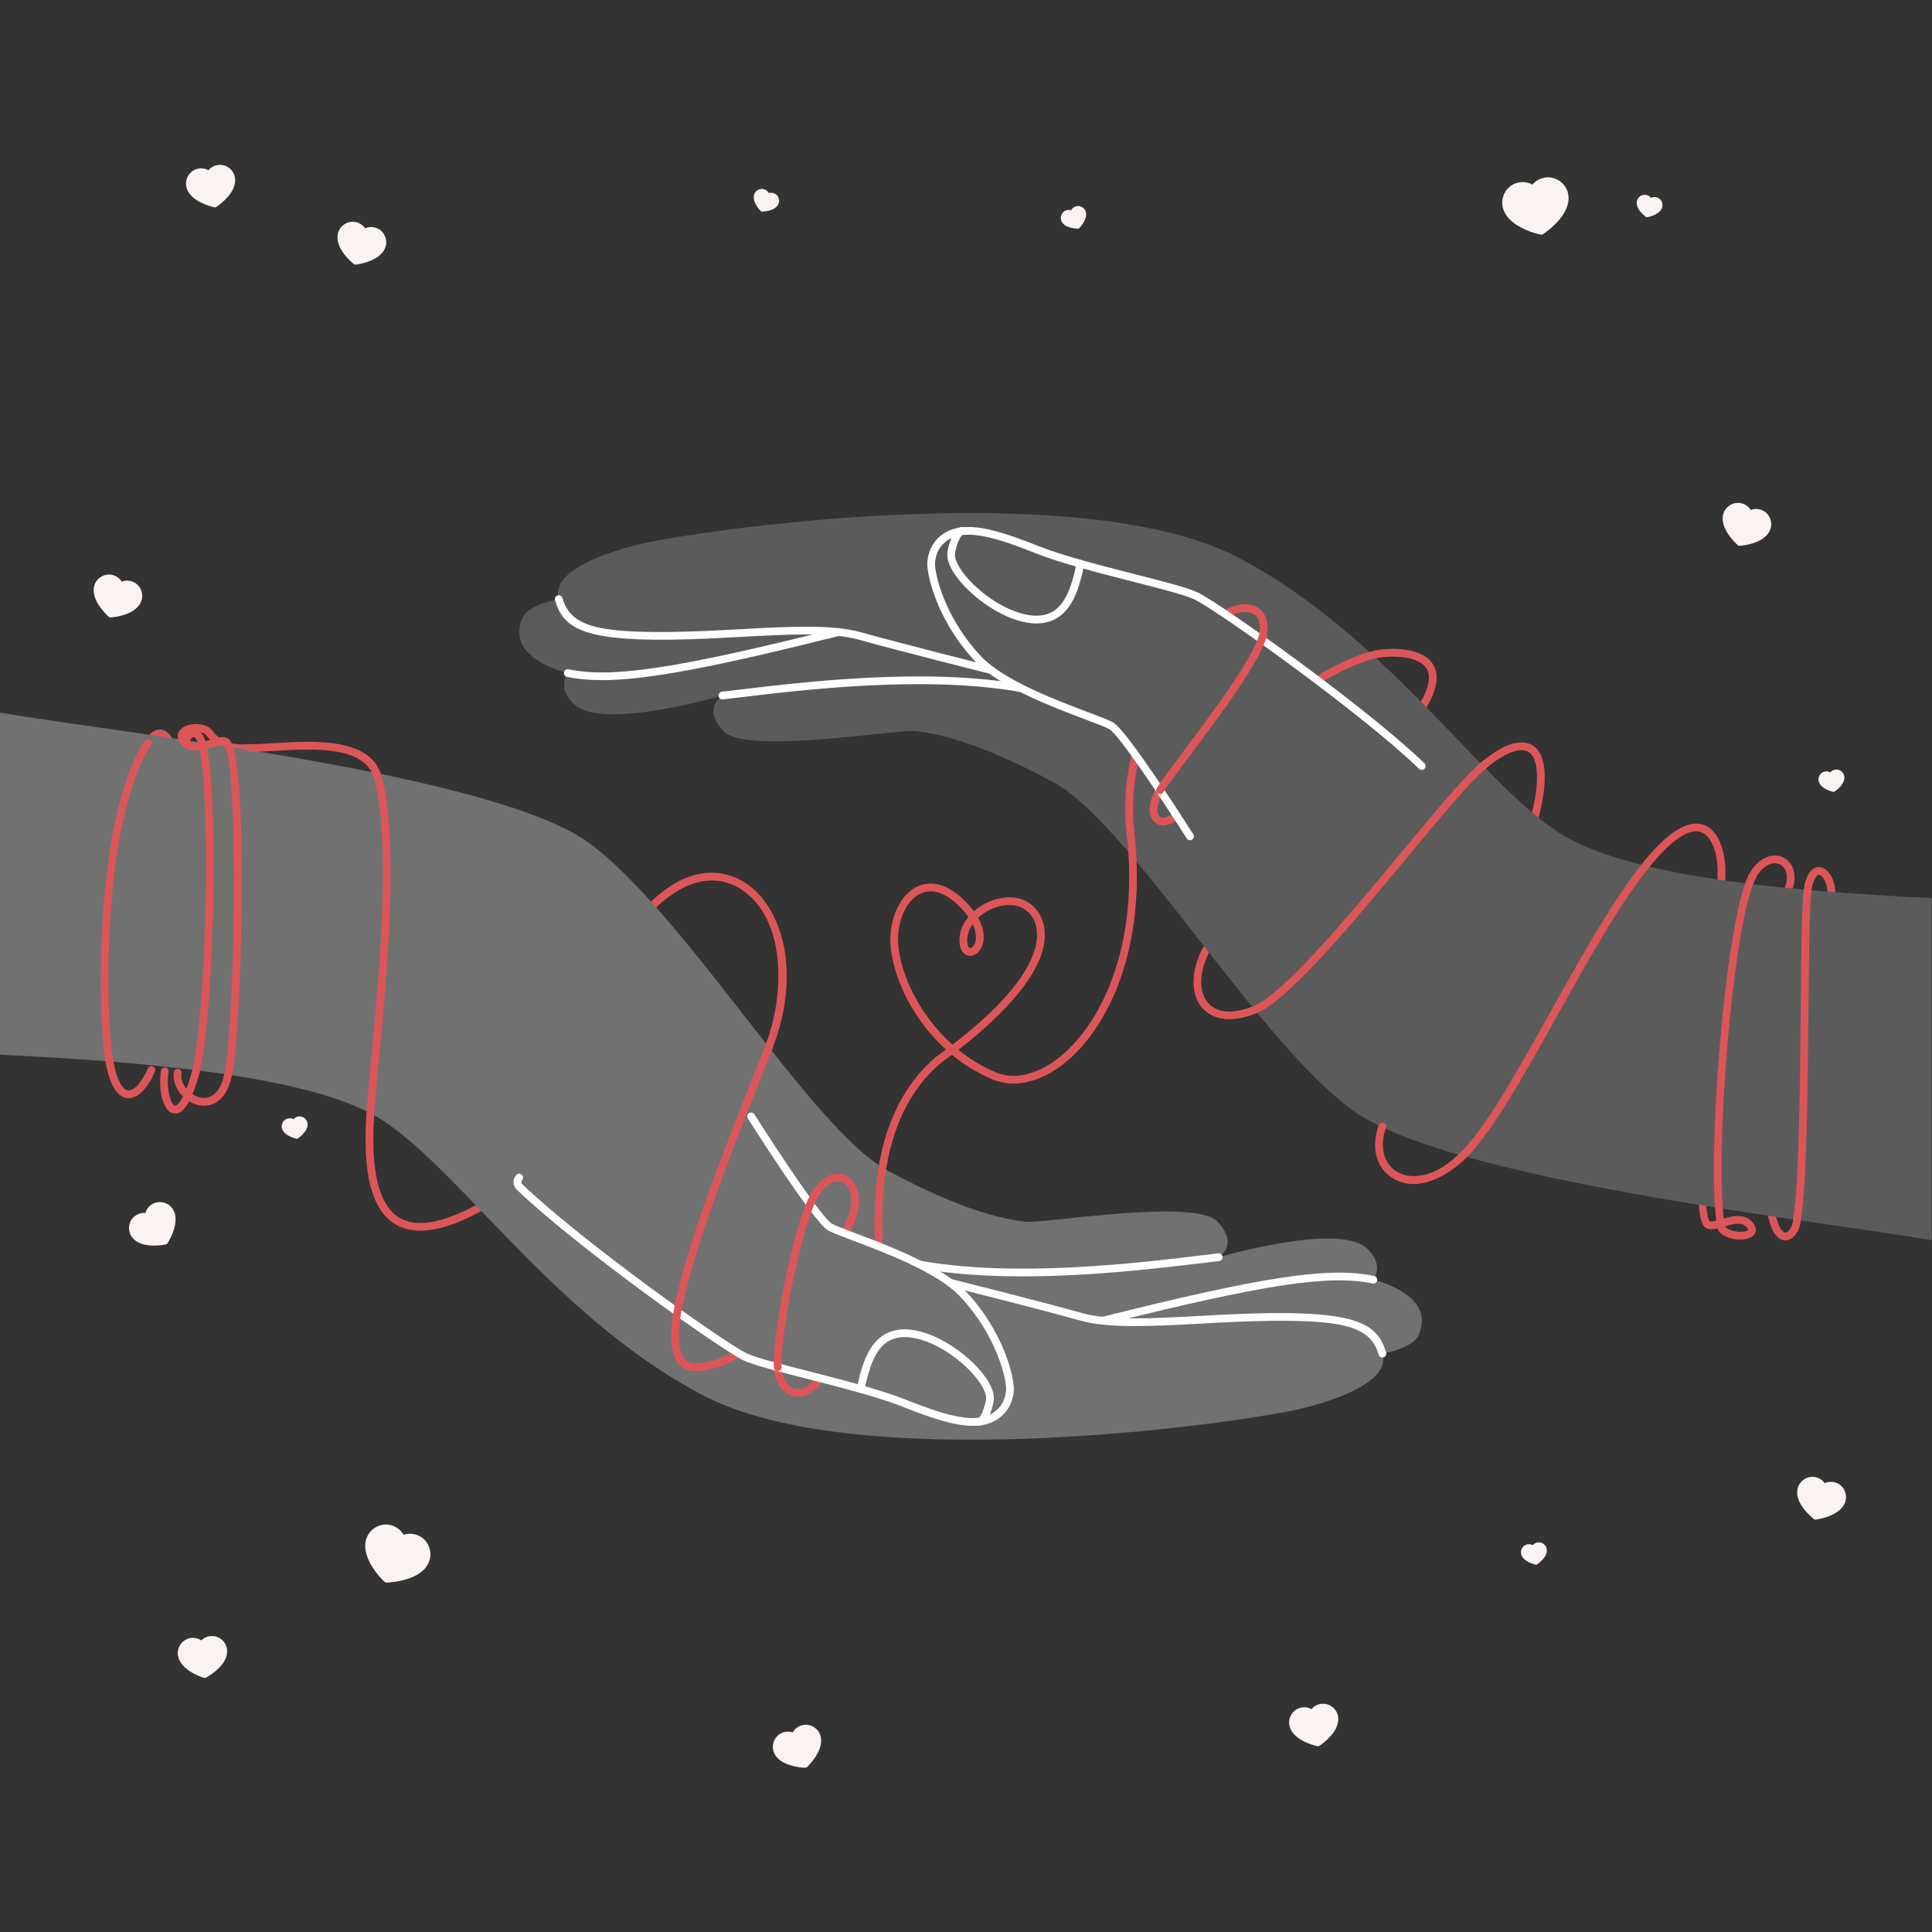 <?xml version="1.0" encoding="UTF-8"?> <svg xmlns="http://www.w3.org/2000/svg" xmlns:xlink="http://www.w3.org/1999/xlink" xmlns:xodm="http://www.corel.com/coreldraw/odm/2003" xml:space="preserve" width="2083px" height="2083px" version="1.1" style="shape-rendering:geometricPrecision; text-rendering:geometricPrecision; image-rendering:optimizeQuality; fill-rule:evenodd; clip-rule:evenodd" viewBox="0 0 2083 2083"><rect x="0" y="0" width="2083" height="2083" fill="#333333" stroke="none"/> <defs> <style type="text/css"> .fil5 {fill:none} .fil2 {fill:#FEFEFE;fill-rule:nonzero} .fil1 {fill:#717171;fill-rule:nonzero} .fil3 {fill:#5C5B5B;fill-rule:nonzero} .fil0 {fill:#DD5657;fill-rule:nonzero} .fil4 {fill:#FBF2F2;fill-rule:nonzero} </style> <clipPath id="id0"> <path d="M-0.33 0.33l2083 0 0 2083 -2083 0 0 -2083z"></path> </clipPath> </defs> <g id="Слой_x0020_1">  <g> </g> <g style="clip-path:url(#id0)"> <g> <g id="_1151294112"> <g> <path class="fil0" d="M828.93 1133.09c-0.5,0 -1,-0.09 -1.5,-0.28 -2.14,-0.83 -3.21,-3.24 -2.38,-5.39 22.55,-58.37 21.28,-137.2 -25.51,-168.32 -27.06,-18 -60.58,-11.03 -91.96,19.13 -1.66,1.59 -4.29,1.54 -5.89,-0.12 -1.59,-1.65 -1.54,-4.29 0.12,-5.89 48.91,-47.01 87.86,-29.69 102.35,-20.05 38.56,25.64 60.79,95.11 28.66,178.25 -0.64,1.65 -2.22,2.67 -3.89,2.67z"></path> </g> <g> <path class="fil0" d="M453.12 1326.87c-10.79,0 -20.15,-2.54 -28.05,-7.61 -24.6,-15.81 -34.38,-54.84 -29.9,-119.33 0.16,-2.29 2.19,-3.98 4.44,-3.86 2.3,0.15 4.03,2.14 3.87,4.44 -4.19,60.32 4.59,97.92 26.1,111.74 18.17,11.68 46.57,7.17 84.4,-13.38 2.02,-1.1 4.55,-0.35 5.65,1.67 1.1,2.02 0.35,4.55 -1.68,5.65 -25.34,13.77 -47.03,20.68 -64.83,20.68z"></path> </g> <g> <path class="fil0" d="M262.22 810.97c-18.07,0 -30.72,-5.75 -39.44,-17.8 -1.35,-1.87 -0.93,-4.47 0.93,-5.82 1.86,-1.35 4.47,-0.93 5.82,0.93 8.06,11.16 20.77,15.62 39.94,14.05 2.32,-0.19 4.3,1.53 4.49,3.82 0.18,2.29 -1.52,4.3 -3.82,4.49 -2.75,0.22 -5.39,0.33 -7.92,0.33z"></path> </g> <g> <path class="fil0" d="M219.51 813.16c-1.98,0 -3.74,-1.41 -4.1,-3.43 -1.7,-9.43 -4.02,-14.84 -6.38,-14.84 -1.66,0 -2.3,0.53 -2.67,0.99 -1.74,2.17 -1.31,7.48 -0.83,9.71 0.49,2.25 -0.94,4.47 -3.18,4.96 -2.24,0.47 -4.46,-0.92 -4.96,-3.16 -0.24,-1.1 -2.23,-10.87 2.47,-16.72 1.51,-1.87 4.32,-4.11 9.17,-4.11 9.4,0 12.64,10.97 14.58,21.7 0.41,2.26 -1.1,4.42 -3.36,4.83 -0.25,0.05 -0.5,0.07 -0.74,0.07z"></path> </g> <g> <path class="fil0" d="M185.04 808.4c-1.73,0 -3.35,-1.08 -3.94,-2.81 -1.14,-3.28 -4.7,-10.21 -8.46,-10.67 -2.52,-0.34 -6.06,2.66 -9.64,8.16 -1.26,1.93 -3.84,2.48 -5.77,1.22 -1.93,-1.26 -2.47,-3.84 -1.21,-5.77 5.63,-8.64 11.55,-12.64 17.66,-11.88 9.9,1.24 14.78,14.71 15.3,16.24 0.74,2.18 -0.42,4.54 -2.59,5.28 -0.45,0.16 -0.9,0.23 -1.35,0.23z"></path> </g> <g> <path class="fil0" d="M219.83 1192.08c-2.26,0 -4.15,-0.28 -5.41,-0.54 -14.71,-3.02 -29.42,-18.39 -26.98,-35.63 0.32,-2.27 2.42,-3.85 4.71,-3.54 2.27,0.32 3.86,2.43 3.54,4.71 -1.74,12.3 9.34,24.03 20.41,26.3 11.44,2.34 20.51,-5.49 24.84,-21.5 0.61,-2.22 2.9,-3.53 5.11,-2.94 2.23,0.61 3.54,2.89 2.94,5.11 -6.51,24.05 -20.58,28.02 -29.16,28.03z"></path> </g> <g> <path class="fil0" d="M188.95 1200.62c-0.74,0 -1.49,-0.09 -2.25,-0.26 -12.34,-2.86 -16.02,-29.17 -13.13,-46.03 0.38,-2.27 2.52,-3.79 4.81,-3.41 2.27,0.39 3.79,2.55 3.4,4.82 -3.09,18.04 2.67,35.54 6.8,36.5 0.12,0 7.36,0.67 17.27,-33.14 0.65,-2.2 2.97,-3.47 5.17,-2.82 2.21,0.64 3.47,2.96 2.82,5.17 -7.71,26.3 -15.87,39.17 -24.89,39.17z"></path> </g> <g> <path class="fil0" d="M138.75 1184.07c-0.46,0 -0.91,-0.02 -1.37,-0.06 -10.15,-0.97 -17.72,-12.22 -22.49,-33.45 -0.5,-2.25 0.91,-4.47 3.15,-4.98 2.25,-0.52 4.47,0.9 4.98,3.15 3.73,16.58 9.25,26.42 15.15,26.98 6.23,0.55 14.8,-8.96 21.27,-23.78 0.92,-2.11 3.38,-3.08 5.48,-2.15 2.11,0.92 3.07,3.37 2.16,5.48 -8.05,18.43 -18.3,28.81 -28.33,28.81z"></path> </g> </g> <g id="_1151299296"> <g> <g> <path class="fil1" d="M-0.33 768.31c130.74,22.25 532.48,65.3 635.25,140.4 102.78,75.1 239.93,308.5 321.45,352.94 81.53,44.45 129.92,53.79 150.3,55.57 20.38,1.79 181.56,-25.44 205.73,-0.36 24.17,25.08 1.58,38.61 1.58,38.61 0,0 126.38,-37.13 158.3,-10.63 21.51,17.85 8.37,34.91 8.37,34.91 0,0 68.39,15.3 48.89,59.68 -6.36,14.47 -39.1,20.04 -39.1,20.04 10.48,33.5 -66.71,55.09 -95.75,61.05 -91.03,18.66 -474.44,68.76 -636.8,-16.21 -166.35,-87.07 -271.06,-258.29 -358.57,-304.09 -80.81,-42.29 -254.71,-56.1 -399.65,-63.11l0 -368.8z"></path> </g> </g> </g> <g id="_1151306464"> <g> <path class="fil2" d="M1490.43 1463.63c-1.8,0 -3.47,-1.18 -4,-3.01 -8.44,-29.18 -34.41,-37.34 -115.81,-36.55 -25.62,0.26 -51.4,1.66 -76.33,3.01 -50.77,2.76 -98.72,5.36 -129.28,-3.22 -43.8,-12.31 -140.66,-36.59 -141.64,-36.83 -2.23,-0.56 -3.58,-2.82 -3.02,-5.05 0.55,-2.23 2.81,-3.58 5.05,-3.03 0.97,0.24 97.95,24.55 141.86,36.89 29.24,8.21 76.52,5.64 126.58,2.93 25.02,-1.36 50.9,-2.77 76.7,-3.03 94.66,-0.95 115.33,12.96 123.9,42.57 0.64,2.21 -0.64,4.52 -2.85,5.16 -0.38,0.11 -0.77,0.16 -1.16,0.16z"></path> </g> </g> <g id="_1151299808"> <g> <path class="fil2" d="M1188.76 1428.14c-1.87,0.01 -3.57,-1.26 -4.04,-3.15 -0.56,-2.23 0.8,-4.49 3.03,-5.05 174.18,-43.69 245.55,-54.45 293.76,-44.26 2.25,0.47 3.69,2.68 3.22,4.93 -0.48,2.25 -2.68,3.69 -4.94,3.22 -46.77,-9.88 -117.25,0.86 -290.02,44.19 -0.34,0.08 -0.68,0.12 -1.01,0.12z"></path> </g> </g> <g id="_1158532000"> <g> <path class="fil2" d="M1102.83 1376.12c-38.08,0 -76.45,-2.31 -111.66,-8.58 -2.27,-0.41 -3.77,-2.57 -3.37,-4.83 0.4,-2.27 2.56,-3.79 4.83,-3.38 102.41,18.23 232.67,2.58 302.65,-5.83 6.55,-0.79 12.64,-1.52 18.22,-2.17 2.29,-0.28 4.35,1.37 4.62,3.66 0.27,2.28 -1.37,4.35 -3.66,4.62 -5.57,0.64 -11.65,1.38 -18.18,2.16 -46.49,5.59 -119.43,14.35 -193.45,14.35z"></path> </g> </g> <g id="_1013308528"> <g> <path class="fil0" d="M947.59 1347.97c-2.24,0 -4.09,-1.78 -4.16,-4.03l-0.13 -3.99c-1.3,-38.38 -4.75,-140.32 65.52,-200.17 1.75,-1.5 4.37,-1.29 5.87,0.47 1.49,1.75 1.28,4.38 -0.47,5.87 -67.21,57.24 -63.85,156.27 -62.59,193.54l0.13 4.02c0.07,2.3 -1.73,4.22 -4.03,4.29 -0.05,0 -0.09,0 -0.14,0z"></path> </g> <g> <path class="fil0" d="M749.99 1478.23c-7.35,0 -13.3,-2.45 -17.69,-7.31 -8.75,-9.66 -10.8,-28.38 -6.28,-57.23 0.36,-2.28 2.51,-3.82 4.76,-3.47 2.28,0.35 3.83,2.49 3.47,4.76 -5.04,32.18 -0.49,45.14 4.22,50.34 3.05,3.38 7.31,4.87 13,4.54 13.45,-0.76 27.94,-5.55 43.07,-14.23 55.19,-31.68 106.11,-108.05 119.11,-141.91 0.83,-2.15 3.25,-3.21 5.38,-2.39 2.15,0.82 3.22,3.23 2.4,5.38 -12.6,32.8 -63.09,111.91 -122.74,146.14 -16.27,9.34 -31.99,14.49 -46.75,15.33 -0.66,0.03 -1.31,0.05 -1.95,0.05z"></path> </g> <g> <path class="fil0" d="M860.46 1505.93c-1.93,0 -3.84,-0.25 -5.74,-0.75 -11.5,-3.07 -19.3,-14.88 -20.38,-30.84 -0.16,-2.3 1.58,-4.28 3.88,-4.44 2.31,-0.19 4.28,1.58 4.43,3.88 0.83,12.28 6.28,21.23 14.21,23.34 7.86,2.09 16.76,-2.98 23.82,-13.56 1.27,-1.92 3.86,-2.44 5.78,-1.16 1.91,1.28 2.43,3.87 1.15,5.78 -7.62,11.43 -17.44,17.75 -27.15,17.75z"></path> </g> </g> <g id="_1010858512"> <path class="fil1" d="M559.8 1269.59c-2.69,2.78 -2.61,7.21 0.16,9.9 62.05,60.03 219.58,172.34 243.6,183.54 10.44,4.87 35.25,11.22 66.66,19.26 36.32,9.31 77.48,19.85 103.49,30.12 28.58,11.29 54.57,20.68 75.14,20.68 8.4,0 15.9,-1.57 22.3,-5.22 9.6,-5.48 16.6,-15.03 17.72,-28.73 0.91,-11.1 -9.77,-60.78 -50.86,-104.3 -34.52,-36.55 -128.46,-63.2 -143.4,-72.08 -14.94,-8.87 -84.79,-119.12 -84.79,-119.12l-250.02 65.95z"></path> </g> <g id="_965767216"> <path class="fil2" d="M1048.85 1537.26c-21.76,0 -48.69,-9.92 -76.67,-20.97 -25.76,-10.18 -66.76,-20.68 -102.95,-29.95 -31.67,-8.11 -56.64,-14.5 -67.43,-19.53 -24.16,-11.27 -182.46,-124.07 -244.73,-184.32 -4.42,-4.29 -4.54,-11.37 -0.27,-15.79 1.6,-1.66 4.24,-1.71 5.89,-0.11 1.66,1.6 1.7,4.24 0.11,5.9 -1.09,1.12 -1.06,2.92 0.06,4.01 61.82,59.82 218.59,171.62 242.47,182.76 10.08,4.7 34.72,11.01 65.92,19 36.47,9.34 77.75,19.91 103.99,30.28 27.21,10.74 53.31,20.38 73.61,20.38 8.11,0 14.73,-1.52 20.24,-4.67 6.48,-3.7 14.46,-11.12 15.63,-25.45 0.8,-9.83 -9.14,-58.1 -49.74,-101.1 -24.51,-25.95 -81.2,-47.31 -115.08,-60.07 -13.39,-5.05 -23.06,-8.69 -27.42,-11.28 -15.36,-9.13 -78.98,-109.11 -86.18,-120.48 -1.23,-1.94 -0.66,-4.51 1.29,-5.74 1.94,-1.24 4.51,-0.66 5.74,1.28 27.87,43.98 73.07,111.64 83.41,117.77 3.73,2.22 13.6,5.94 26.1,10.65 34.55,13.01 92.37,34.8 118.19,62.15 42.17,44.65 53,95.13 51.99,107.49 -1.14,14.02 -8.18,25.38 -19.8,32.02 -6.81,3.88 -14.78,5.77 -24.37,5.77z"></path> </g> <g id="_965774960"> <path class="fil2" d="M1056.04 1537.26c-1.85,0 -3.54,-1.24 -4.03,-3.11 -0.58,-2.22 0.74,-4.5 2.96,-5.08 0,0 -0.01,0 -0.01,0 -0.14,0 4.69,-2.84 8.1,-19.46 0.94,-4.56 -1.52,-11.4 -6.92,-19.27 -13.72,-19.97 -44.34,-43.38 -71.86,-47.96 -35.73,-5.96 -45.15,23.12 -52.32,56.08 -0.49,2.25 -2.71,3.67 -4.96,3.18 -2.25,-0.48 -3.67,-2.7 -3.18,-4.95 5.72,-26.29 15.31,-70.31 61.83,-62.53 29.7,4.95 62.66,30.05 77.36,51.47 6.79,9.89 9.63,18.76 8.22,25.66 -4.45,21.69 -11.94,25.25 -14.13,25.83 -0.36,0.09 -0.71,0.14 -1.06,0.14z"></path> </g> <g id="_965764336"> <g> <path class="fil0" d="M118.95 1153.81c-1.9,0 -3.62,-1.31 -4.06,-3.25 -10,-44.46 -14.72,-266.32 41.13,-352.03 1.25,-1.93 3.84,-2.47 5.76,-1.21 1.93,1.25 2.47,3.83 1.22,5.76 -54.65,83.87 -49.82,301.9 -39.98,345.65 0.5,2.25 -0.91,4.48 -3.15,4.98 -0.31,0.07 -0.62,0.1 -0.92,0.1z"></path> </g> <g> <path class="fil0" d="M209.85 1164.44c-0.39,0 -0.78,-0.05 -1.17,-0.17 -2.21,-0.65 -3.48,-2.96 -2.83,-5.17 15.96,-54.42 22.12,-279.72 9.56,-349.37 -0.41,-2.26 1.1,-4.43 3.36,-4.84 2.27,-0.43 4.43,1.1 4.84,3.36 12.69,70.34 6.39,298.1 -9.77,353.2 -0.53,1.81 -2.19,2.99 -3.99,2.99z"></path> </g> <g> <path class="fil0" d="M244.97 1167.13c-0.36,0 -0.73,-0.05 -1.09,-0.14 -2.22,-0.61 -3.54,-2.89 -2.94,-5.11 12.71,-46.96 17.02,-344.56 0.38,-358.59 -1.54,-1.04 -7.97,0.93 -12.23,2.24 -10.32,3.15 -24.45,7.48 -33.62,-2.91 -4.57,-5.18 -4.3,-9.59 -3.26,-12.37 1.8,-4.85 7.41,-8.36 15,-9.39 7.12,-0.97 17.24,0.4 22.32,7.42 1.35,1.87 0.93,4.47 -0.93,5.82 -1.87,1.35 -4.47,0.93 -5.82,-0.93 -2.34,-3.23 -8.28,-4.89 -14.45,-4.05 -4.71,0.63 -7.75,2.51 -8.32,4.04 -0.45,1.24 0.87,3 1.7,3.94 5.22,5.91 13.63,3.92 24.94,0.46 7.78,-2.39 14.49,-4.44 19.37,-1.16 13.04,8.79 15.12,98.88 14.57,172.91 -0.56,75.69 -4.82,169.67 -11.6,194.74 -0.5,1.86 -2.18,3.08 -4.02,3.08z"></path> </g> <g> <path class="fil0" d="M838.49 1478.22c-2.17,0 -4,-1.68 -4.15,-3.88 -2.04,-30.27 19.82,-149.23 38.91,-185.42 11.51,-21.82 27.62,-26.61 38.47,-21.69 11.78,5.34 19.84,23.11 9.71,49.48 -0.82,2.15 -3.25,3.22 -5.38,2.4 -2.15,-0.83 -3.22,-3.24 -2.4,-5.39 7.83,-20.39 3.23,-35 -5.37,-38.91 -7.29,-3.31 -18.68,0.98 -27.66,18 -18.16,34.42 -39.91,152.19 -37.97,180.97 0.16,2.29 -1.58,4.28 -3.87,4.43 -0.1,0.01 -0.2,0.01 -0.29,0.01z"></path> </g> <g> <path class="fil0" d="M729.17 1425.4c-0.22,0 -0.44,-0.02 -0.65,-0.06 -2.28,-0.35 -3.83,-2.48 -3.48,-4.76 10.52,-67.05 55.41,-180.34 85.12,-255.3 5.6,-14.16 10.68,-26.97 14.89,-37.86 0.83,-2.15 3.24,-3.21 5.39,-2.38 2.14,0.82 3.21,3.24 2.38,5.38 -4.22,10.91 -9.3,23.74 -14.92,37.93 -29.57,74.62 -74.25,187.39 -84.62,253.52 -0.33,2.06 -2.1,3.53 -4.11,3.53z"></path> </g> <g> <path class="fil0" d="M399.33 1204.39c-0.1,0 -0.2,-0.01 -0.29,-0.01 -2.3,-0.16 -4.03,-2.15 -3.87,-4.45 1.11,-15.98 3,-36.17 5.19,-59.55 8.56,-91.3 21.49,-229.28 3.36,-300.14 -9.38,-36.66 -66.27,-33.2 -107.82,-30.67 -9.67,0.58 -18.78,1.13 -26.13,1.08 -2.3,-0.02 -4.15,-1.9 -4.13,-4.2 0.02,-2.29 1.88,-4.13 4.17,-4.13 0.26,-0.02 0.71,0 1.08,0 6.87,0 15.45,-0.52 24.5,-1.07 44.44,-2.7 105.32,-6.41 116.4,36.93 18.49,72.26 5.48,211.1 -3.13,302.98 -2.19,23.32 -4.08,43.47 -5.18,59.35 -0.15,2.2 -1.98,3.88 -4.15,3.88z"></path> </g> </g> <g id="_1007229184"> <path class="fil0" d="M1876.19 1336.43c-8.71,0 -18.81,-3.04 -23.48,-9.58 -0.54,-0.76 -0.79,-1.63 -0.78,-2.49 -5.12,1.27 -9.58,1.64 -13.07,-0.75 -12.78,-8.72 -9.28,-75.66 4.03,-232.43 4.58,-54.06 9.09,-123.42 9.03,-148.11 -0.01,-2.3 1.85,-4.17 4.15,-4.18 0.01,0 0.01,0 0.01,0 2.3,0 4.16,1.86 4.17,4.16 0.07,25.05 -4.46,94.59 -9.06,148.83 -7.29,85.87 -18.3,215.64 -7.6,224.87 1.55,1.05 7.98,-0.88 12.25,-2.15 10.33,-3.1 24.49,-7.34 33.6,3.11 4.25,4.86 4.04,8.76 3.13,11.18 -1.47,3.87 -5.73,6.45 -12,7.26 -1.39,0.18 -2.86,0.28 -4.38,0.28zm-16.58 -14.26l0 0c3.3,4.36 12.66,6.5 19.41,5.78 3.91,-0.42 5.59,-1.62 5.76,-2.01 -0.01,0 0.02,-0.87 -1.62,-2.76 -4.97,-5.7 -12.91,-4.15 -23.55,-1.01z"></path> </g> <g id="_1160541872"> <g> <path class="fil0" d="M1924.89 1337.25c-5.91,0 -16.11,-4.73 -20.15,-35.38 -0.3,-2.28 1.3,-4.37 3.59,-4.67 2.24,-0.3 4.37,1.3 4.67,3.59 2.95,22.35 8.82,28.01 11.96,28.13 3.3,-0.08 7.65,-6.19 8.3,-13.94 0.19,-2.29 2.17,-4 4.5,-3.8 2.29,0.19 4,2.2 3.8,4.5 -1,11.9 -8.21,21.37 -16.41,21.57 -0.08,0 -0.17,0 -0.26,0z"></path> </g> <g> <path class="fil0" d="M1928.63 961.75c-0.45,0 -0.9,-0.08 -1.35,-0.23 -2.18,-0.75 -3.34,-3.11 -2.59,-5.29 4.51,-13.16 0.12,-21.8 -6.23,-24.53 -6.94,-2.97 -17.94,0.56 -25.66,15.37 -1.06,2.04 -3.58,2.84 -5.62,1.77 -2.04,-1.06 -2.83,-3.58 -1.77,-5.62 10.18,-19.52 25.98,-23.62 36.34,-19.18 9.56,4.11 17.03,16.78 10.82,34.89 -0.59,1.73 -2.21,2.82 -3.94,2.82z"></path> </g> <g> <path class="fil0" d="M1974.57 965.8c-2.22,0 -4.07,-1.76 -4.16,-4.01 -0.4,-10.63 -5.78,-18.25 -9.16,-18.62 -2.01,-0.23 -5.18,3.26 -7.35,11.59 -0.58,2.23 -2.85,3.56 -5.08,2.99 -2.23,-0.58 -3.56,-2.86 -2.98,-5.08 4.3,-16.55 12.09,-18.23 16.32,-17.78 8.77,0.96 16.05,12.64 16.58,26.59 0.09,2.3 -1.71,4.23 -4.01,4.32 -0.05,0 -0.1,0 -0.16,0z"></path> </g> <g> <path class="fil0" d="M1655.3 883.06c-0.34,0 -0.68,-0.04 -1.02,-0.13 -2.23,-0.56 -3.58,-2.83 -3.02,-5.06 8.91,-35.17 7.69,-60.27 -3.28,-67.13 -9.05,-5.67 -25.94,0.94 -46.33,18.14 -1.76,1.48 -4.39,1.26 -5.87,-0.5 -1.49,-1.76 -1.26,-4.39 0.5,-5.87 30.36,-25.6 47.27,-24.38 56.12,-18.84 14.61,9.15 17.08,36.23 6.94,76.25 -0.48,1.89 -2.17,3.14 -4.04,3.14z"></path> </g> <g> <path class="fil0" d="M1325.49 1098.8c-11.97,0 -21.96,-3.93 -28.92,-11.68 -13.17,-14.68 -12.98,-40.44 0.48,-65.64 1.08,-2.03 3.6,-2.8 5.64,-1.71 2.03,1.09 2.79,3.61 1.71,5.64 -11.79,22.07 -12.43,44.11 -1.63,56.14 9.67,10.78 26.86,11.94 48.4,3.27 2.14,-0.85 4.57,0.18 5.43,2.31 0.85,2.14 -0.18,4.56 -2.31,5.42 -10.38,4.18 -20.11,6.25 -28.8,6.25z"></path> </g> <g> <path class="fil0" d="M1535 763.82c-0.7,0 -1.42,-0.18 -2.07,-0.56 -2,-1.14 -2.68,-3.69 -1.54,-5.68 9.76,-16.97 11.75,-29.69 5.92,-37.82 -9.77,-13.63 -39.97,-12.87 -52.26,-10.43 -2.26,0.46 -4.45,-1.01 -4.9,-3.27 -0.44,-2.26 1.02,-4.45 3.28,-4.9 11.53,-2.29 47.43,-4.68 60.65,13.74 7.91,11.02 6.07,26.78 -5.46,46.83 -0.78,1.34 -2.18,2.09 -3.62,2.09z"></path> </g> </g> <g id="_1160534480"> <g> <path class="fil3" d="M2082.67 1337.11c-130.75,-22.25 -521.98,-65.3 -624.76,-140.4 -102.77,-75.1 -239.92,-308.5 -321.45,-352.94 -81.52,-44.44 -129.91,-53.79 -150.29,-55.57 -20.38,-1.79 -181.57,25.45 -205.74,0.36 -24.17,-25.08 -1.57,-38.61 -1.57,-38.61 0,0 -126.38,37.13 -158.31,10.63 -21.51,-17.85 -8.37,-34.91 -8.37,-34.91 0,0 -68.38,-15.3 -48.88,-59.68 6.36,-14.47 39.1,-20.03 39.1,-20.03 -10.48,-33.51 66.7,-55.1 95.75,-61.06 91.03,-18.66 474.43,-68.76 636.8,16.21 166.35,87.07 271.06,258.29 358.56,304.09 80.81,42.29 244.21,56.1 389.16,63.11l0 368.8z"></path> </g> </g> <g id="_1160522192"> <path class="fil2" d="M1068.45 726.6c-0.33,0 -0.67,-0.04 -1.01,-0.13 -0.98,-0.24 -97.96,-24.55 -141.87,-36.88 -29.24,-8.22 -76.52,-5.65 -126.57,-2.93 -25.02,1.35 -50.9,2.76 -76.7,3.02 -94.61,0.99 -115.34,-12.96 -123.9,-42.57 -0.64,-2.21 0.63,-4.52 2.84,-5.16 2.21,-0.65 4.52,0.63 5.16,2.85 8.45,29.18 34.49,37.4 115.81,36.55 25.62,-0.26 51.4,-1.66 76.34,-3.01 50.76,-2.76 98.71,-5.36 129.28,3.22 43.79,12.31 140.66,36.59 141.63,36.83 2.23,0.56 3.59,2.82 3.03,5.05 -0.47,1.9 -2.17,3.16 -4.04,3.16z"></path> </g> <g id="_1160542256"> <path class="fil2" d="M648.89 733.3c-14.36,0 -26.56,-1.23 -37.57,-3.55 -2.25,-0.48 -3.69,-2.69 -3.21,-4.94 0.47,-2.25 2.68,-3.7 4.94,-3.22 46.78,9.88 117.24,-0.85 290.01,-44.19 2.24,-0.56 4.5,0.8 5.05,3.03 0.57,2.23 -0.79,4.49 -3.02,5.05 -134.43,33.72 -207.63,47.82 -256.2,47.82z"></path> </g> <g id="_1160514256"> <path class="fil2" d="M778.85 754.12c-2.09,0 -3.89,-1.56 -4.13,-3.69 -0.27,-2.28 1.37,-4.35 3.65,-4.62 5.57,-0.64 11.65,-1.38 18.19,-2.16 70.41,-8.46 201.47,-24.22 305.11,-5.77 2.26,0.41 3.77,2.57 3.37,4.84 -0.41,2.26 -2.58,3.76 -4.84,3.37 -102.41,-18.24 -232.67,-2.58 -302.65,5.83 -6.54,0.79 -12.64,1.52 -18.22,2.17 -0.16,0.02 -0.32,0.03 -0.48,0.03z"></path> </g> <g id="_1160530416"> <path class="fil0" d="M1352.73 1092.86c-1.65,0 -3.21,-0.99 -3.87,-2.62 -0.85,-2.13 0.18,-4.56 2.31,-5.42 32.92,-13.25 103.17,-97.81 159.61,-165.75 36.42,-43.84 67.87,-81.7 85.5,-96.56 1.75,-1.49 4.38,-1.26 5.87,0.5 1.48,1.76 1.26,4.39 -0.5,5.87 -17.07,14.38 -48.3,51.98 -84.46,95.51 -60.02,72.24 -128.04,154.13 -162.9,168.16 -0.51,0.21 -1.04,0.31 -1.56,0.31z"></path> </g> <g id="_1160535568"> <path class="fil0" d="M1524.01 1276.57c-7.83,0 -15.56,-1.95 -22.8,-6.49 -17.62,-11.04 -23.39,-33.42 -14.68,-57.02 0.8,-2.16 3.19,-3.27 5.35,-2.46 2.16,0.79 3.26,3.19 2.46,5.35 -7.28,19.73 -2.84,38.21 11.3,47.08 14.23,8.91 41.41,8.37 71.17,-22.54 27.18,-28.25 60.05,-87.15 94.84,-149.52 33.72,-60.43 68.58,-122.92 101.42,-162.98 26.33,-32.14 48.1,-45.03 64.69,-38.32 19.56,7.9 23.47,39.93 22.3,54.2 -0.19,2.29 -2.2,3.99 -4.49,3.81 -2.3,-0.19 -4,-2.2 -3.81,-4.49 1.07,-13.12 -2.84,-40.03 -17.12,-45.8 -8.82,-3.56 -25.54,-0.23 -55.13,35.88 -32.36,39.49 -67.04,101.65 -100.58,161.76 -35.07,62.85 -68.19,122.21 -96.12,151.23 -15.2,15.79 -37.4,30.31 -58.8,30.31z"></path> </g> <g id="_1160532080"> <path class="fil0" d="M1855.44 1326.16c-1.99,0 -3.75,-1.42 -4.11,-3.45 -11.82,-67.93 8.14,-326.99 34.04,-379.41 1.02,-2.06 3.51,-2.91 5.58,-1.89 2.06,1.02 2.91,3.52 1.89,5.58 -25.47,51.54 -44.98,307.19 -33.29,374.29 0.39,2.27 -1.13,4.43 -3.4,4.82 -0.24,0.04 -0.48,0.06 -0.71,0.06z"></path> </g> <g id="_1160538736"> <path class="fil0" d="M1937.42 1319.49c-0.22,0 -0.43,-0.01 -0.65,-0.05 -2.27,-0.35 -3.83,-2.48 -3.48,-4.75 6.5,-41.78 7.39,-139.29 8.16,-225.32 0.63,-69.37 1.12,-124.16 4.39,-136.7 0.58,-2.23 2.84,-3.57 5.08,-2.99 2.23,0.58 3.56,2.86 2.98,5.08 -3.01,11.55 -3.55,71.36 -4.12,134.68 -0.78,86.32 -1.66,184.15 -8.25,226.53 -0.32,2.05 -2.09,3.52 -4.11,3.52z"></path> </g> <g id="_1160423504"> <g> <path class="fil0" d="M1218.68 900.5c-2.09,0 -3.89,-1.56 -4.14,-3.68 -10.62,-90.16 40.61,-206.31 105.42,-239 2.04,-1.04 4.56,-0.21 5.6,1.84 1.03,2.06 0.2,4.56 -1.85,5.6 -61,30.77 -110.98,144.99 -100.89,230.58 0.27,2.29 -1.37,4.36 -3.65,4.63 -0.17,0.02 -0.33,0.03 -0.49,0.03z"></path> </g> <g> <path class="fil0" d="M1420.34 737.56c-1.4,0 -2.76,-0.7 -3.55,-1.97 -1.21,-1.96 -0.6,-4.53 1.36,-5.74 23.17,-14.3 48.19,-25.29 65.28,-28.69 2.27,-0.46 4.45,1.02 4.9,3.28 0.44,2.25 -1.02,4.44 -3.28,4.89 -16.18,3.22 -40.14,13.8 -62.53,27.61 -0.68,0.42 -1.43,0.62 -2.18,0.62z"></path> </g> <g> <path class="fil0" d="M1253.95 889.98c-3.33,0 -6.36,-1.07 -8.9,-3.23 -6.72,-5.72 -8.71,-19.33 2,-36.85 1.2,-1.96 3.77,-2.58 5.73,-1.38 1.97,1.2 2.58,3.76 1.38,5.73 -7.66,12.52 -7.63,22.82 -3.71,26.15 3.04,2.59 9.02,0.83 15.23,-4.5 1.74,-1.5 4.38,-1.3 5.87,0.44 1.5,1.74 1.3,4.37 -0.44,5.87 -5.97,5.14 -11.93,7.77 -17.16,7.77z"></path> </g> <g> <path class="fil0" d="M1360.57 693.74c-0.39,0 -0.79,-0.05 -1.19,-0.17 -2.21,-0.66 -3.46,-2.98 -2.8,-5.19 3.35,-11.17 2.02,-20.61 -3.53,-25.27 -6,-5.02 -16.69,-4.24 -29.34,2.15 -2.06,1.03 -4.56,0.21 -5.6,-1.85 -1.03,-2.05 -0.21,-4.56 1.85,-5.59 21.58,-10.89 33.35,-5.36 38.44,-1.09 8.19,6.85 10.49,19.58 6.16,34.04 -0.54,1.81 -2.19,2.97 -3.99,2.97z"></path> </g> </g> <g id="_1160424752"> <path class="fil3" d="M1533.04 835.83c2.68,-2.78 2.61,-7.21 -0.17,-9.9 -62.04,-60.03 -219.58,-172.34 -243.6,-183.54 -10.43,-4.87 -35.24,-11.22 -66.65,-19.26 -36.32,-9.31 -77.49,-19.85 -103.49,-30.12 -28.59,-11.29 -54.58,-20.68 -75.14,-20.68 -8.41,0 -15.91,1.57 -22.3,5.22 -9.61,5.48 -16.6,15.03 -17.72,28.73 -0.91,11.1 9.77,60.78 50.86,104.3 34.51,36.55 128.46,63.2 143.4,72.08 14.94,8.87 84.79,119.12 84.79,119.12l250.02 -65.95z"></path> </g> <g id="_1160424400"> <path class="fil2" d="M1283.03 905.94c-1.38,0 -2.74,-0.68 -3.53,-1.93 -27.86,-43.98 -73.07,-111.63 -83.4,-117.77 -3.73,-2.22 -13.6,-5.94 -26.1,-10.65 -34.55,-13.01 -92.37,-34.8 -118.2,-62.15 -42.16,-44.66 -53,-95.13 -51.99,-107.5 1.15,-14 8.19,-25.37 19.81,-32.01 6.8,-3.88 14.77,-5.77 24.37,-5.77 21.76,0 48.68,9.92 76.67,20.97 25.75,10.18 66.76,20.68 102.94,29.95 31.67,8.11 56.65,14.5 67.43,19.53 24.17,11.27 182.47,124.08 244.74,184.32 1.65,1.6 1.7,4.24 0.1,5.89 -1.61,1.66 -4.24,1.7 -5.89,0.1 -61.83,-59.82 -218.6,-171.62 -242.47,-182.75 -10.08,-4.71 -34.72,-11.02 -65.92,-19.01 -36.47,-9.34 -77.75,-19.91 -103.99,-30.28 -27.21,-10.74 -53.31,-20.38 -73.61,-20.38 -8.11,0 -14.73,1.52 -20.24,4.67 -6.48,3.7 -14.46,11.12 -15.63,25.45 -0.81,9.83 9.14,58.1 49.74,101.1 24.51,25.95 81.2,47.31 115.07,60.08 13.39,5.04 23.06,8.69 27.43,11.27 15.35,9.13 78.97,109.11 86.18,120.48 1.23,1.94 0.66,4.52 -1.29,5.75 -0.69,0.43 -1.46,0.64 -2.22,0.64z"></path> </g> <g id="_1160427088"> <path class="fil2" d="M1117.56 672.16c-3.24,0 -6.69,-0.28 -10.38,-0.9 -29.7,-4.95 -62.65,-30.05 -77.35,-51.46 -6.79,-9.9 -9.64,-18.77 -8.22,-25.67 4.45,-21.69 11.94,-25.25 14.13,-25.83 2.23,-0.6 4.5,0.74 5.08,2.97 0.59,2.22 -0.73,4.5 -2.95,5.09 0,0 0,0 0,0 0.14,0 -4.69,2.83 -8.1,19.45 -0.93,4.56 1.52,11.4 6.93,19.27 13.71,19.97 44.34,43.38 71.85,47.96 35.74,5.96 45.16,-23.13 52.33,-56.08 0.49,-2.25 2.72,-3.68 4.95,-3.18 2.25,0.49 3.68,2.7 3.19,4.95 -5.27,24.21 -13.81,63.43 -51.46,63.43z"></path> </g> <g id="_1160431120"> <path class="fil0" d="M1250.6 856.24c-0.74,0 -1.49,-0.2 -2.17,-0.61 -1.96,-1.2 -2.58,-3.77 -1.38,-5.73 4.37,-7.14 14.78,-21.02 27.95,-38.59 30.56,-40.75 76.73,-102.33 82.84,-128.17 0.53,-2.23 2.78,-3.64 5.01,-3.09 2.24,0.53 3.62,2.77 3.1,5.01 -6.51,27.53 -51.46,87.48 -84.28,131.25 -13.04,17.4 -23.35,31.14 -27.51,37.94 -0.78,1.28 -2.15,1.99 -3.56,1.99z"></path> </g> <g id="_1160424944"> <path class="fil0" d="M1092.68 1168.28c-7.53,0 -14.78,-1.37 -21.55,-4.15 -16.78,-6.9 -31.71,-16.17 -44.77,-26.94 -4.31,3.26 -8.47,6.31 -12.41,9.14 -1.87,1.34 -4.47,0.92 -5.81,-0.95 -1.35,-1.87 -0.92,-4.47 0.95,-5.81 3.73,-2.69 7.34,-5.33 10.83,-7.94 -34.32,-31.09 -54.27,-72.53 -59.12,-106.08 -4.25,-29.36 7.39,-59.1 27.07,-69.18 9.02,-4.63 27.65,-9 51.07,13.6 4.44,4.29 8.09,8.48 11.04,12.53 0.95,-0.84 1.94,-1.67 2.98,-2.46 14.41,-11.14 33.26,-15.35 48.03,-10.72 9.69,3.04 22.01,12.88 24.87,30.62 7.18,44.59 -48.14,97.41 -92.54,131.92 12.18,9.91 25.9,18.36 40.98,24.56 19.07,7.84 43,2.47 65.66,-14.73 43.8,-33.23 89.62,-117.3 74.58,-244.87 -0.26,-2.29 1.37,-4.36 3.65,-4.62 2.3,-0.28 4.36,1.36 4.63,3.64 6.78,57.52 1.7,112.48 -14.67,158.95 -14.15,40.16 -36.58,73.37 -63.15,93.54 -17.32,13.13 -35.52,19.95 -52.32,19.95zm-89.34 -207.35l0 0c-4.05,0 -7.95,0.94 -11.67,2.85 -16.66,8.54 -26.39,34.58 -22.63,60.58 4.78,33.03 25.19,72.75 57.84,102 85.37,-65.54 93.8,-106.16 90.75,-125.1 -2.25,-13.98 -11.71,-21.66 -19.13,-23.99 -12.24,-3.83 -28.12,-0.17 -40.45,9.36 -1.24,0.96 -2.4,1.95 -3.5,2.97 7.64,13.71 7.26,25.32 3.2,32.83 -3.22,5.97 -8.68,9.06 -13.92,7.87 -5.46,-1.24 -8.95,-6.78 -9.35,-14.83 -0.46,-9.4 2.96,-18.78 9.61,-26.88 -2.79,-4 -6.39,-8.23 -10.94,-12.62 -10.34,-9.98 -20.45,-15.04 -29.81,-15.04zm45.32 35.41l0 0c-4.1,5.87 -6.17,12.33 -5.85,18.72 0.22,4.52 1.6,6.83 2.86,7.12 1.16,0.25 3.25,-0.94 4.75,-3.71 2.58,-4.78 2.85,-12.53 -1.76,-22.13z"></path> </g> <g id="_1160392240"> <g> <g> <path class="fil4" d="M212.04 182.24c4.48,-1.36 8.98,-0.73 12.68,1.3 2.71,-3.23 6.69,-5.43 11.36,-5.77 8.43,-0.62 16.11,5.68 17.31,14.05 2.17,15.12 -15.66,28.22 -20.17,31.26 -0.65,0.44 -1.43,0.59 -2.2,0.41 -5.29,-1.21 -26.65,-7.01 -30.07,-21.9 -1.9,-8.23 3,-16.88 11.09,-19.35z"></path> </g> <g> <path class="fil4" d="M1956.45 1592.4c4.62,0.71 8.41,3.22 10.86,6.66 3.85,-1.73 8.39,-2 12.75,-0.28 7.86,3.1 12.05,12.11 9.51,20.17 -4.61,14.57 -26.36,18.64 -31.73,19.43 -0.78,0.12 -1.55,-0.09 -2.16,-0.58 -4.25,-3.39 -20.98,-17.87 -17.61,-32.77 1.86,-8.25 10.02,-13.92 18.38,-12.63z"></path> </g> <g> <path class="fil4" d="M1401.36 1841.42c4.48,-1.36 8.98,-0.74 12.68,1.29 2.72,-3.22 6.7,-5.43 11.37,-5.77 8.43,-0.61 16.11,5.69 17.31,14.06 2.16,15.12 -15.67,28.22 -20.17,31.26 -0.65,0.44 -1.43,0.59 -2.2,0.41 -5.3,-1.22 -26.65,-7.01 -30.08,-21.9 -1.89,-8.24 3.01,-16.89 11.09,-19.35z"></path> </g> <g> <path class="fil4" d="M309.78 1206.03c2.36,-0.72 4.74,-0.39 6.68,0.68 1.43,-1.7 3.53,-2.86 5.99,-3.04 4.44,-0.33 8.49,2.99 9.12,7.4 1.14,7.97 -8.26,14.86 -10.63,16.47 -0.34,0.23 -0.75,0.31 -1.16,0.21 -2.78,-0.64 -14.03,-3.69 -15.84,-11.53 -1,-4.34 1.58,-8.9 5.84,-10.19z"></path> </g> <g> <path class="fil4" d="M1966.66 832.04c2.36,-0.72 4.74,-0.39 6.68,0.68 1.44,-1.7 3.53,-2.86 5.99,-3.04 4.44,-0.33 8.49,3 9.12,7.4 1.14,7.97 -8.25,14.87 -10.62,16.47 -0.35,0.23 -0.76,0.31 -1.16,0.22 -2.79,-0.65 -14.04,-3.7 -15.85,-11.54 -1,-4.34 1.59,-8.9 5.84,-10.19z"></path> </g> <g> <path class="fil4" d="M1148.1 227.38c2.16,-1.19 4.55,-1.36 6.67,-0.72 1.05,-1.96 2.86,-3.53 5.22,-4.22 4.28,-1.24 8.93,1.17 10.46,5.35 2.78,7.55 -4.98,16.25 -6.96,18.31 -0.29,0.3 -0.68,0.46 -1.09,0.46 -2.86,-0.05 -14.5,-0.7 -17.9,-7.99 -1.87,-4.04 -0.3,-9.03 3.6,-11.19z"></path> </g> <g> <path class="fil4" d="M823.68 203.99c2.37,0.68 4.18,2.24 5.24,4.2 2.12,-0.65 4.51,-0.49 6.67,0.69 3.91,2.14 5.51,7.13 3.64,11.17 -3.36,7.31 -15,8.01 -17.86,8.07 -0.41,0.01 -0.8,-0.15 -1.09,-0.45 -1.99,-2.05 -9.78,-10.72 -7.04,-18.29 1.51,-4.18 6.15,-6.61 10.44,-5.39z"></path> </g> <g> <path class="fil4" d="M1774.18 210.04c2.45,0.28 4.5,1.53 5.86,3.28 1.99,-0.99 4.37,-1.22 6.7,-0.4 4.2,1.46 6.59,6.12 5.42,10.42 -2.12,7.76 -13.49,10.35 -16.3,10.88 -0.41,0.07 -0.82,-0.02 -1.15,-0.27 -2.3,-1.69 -11.41,-8.97 -9.94,-16.89 0.81,-4.37 4.99,-7.53 9.41,-7.02z"></path> </g> <g> <path class="fil4" d="M1645.86 1665.28c2.36,-0.72 4.73,-0.39 6.68,0.68 1.43,-1.7 3.52,-2.86 5.98,-3.04 4.44,-0.33 8.49,2.99 9.12,7.4 1.14,7.97 -8.25,14.86 -10.62,16.47 -0.35,0.23 -0.76,0.31 -1.16,0.21 -2.79,-0.64 -14.04,-3.69 -15.84,-11.53 -1,-4.34 1.58,-8.9 5.84,-10.19z"></path> </g> <g> <path class="fil4" d="M1635.13 197.29c6.04,-1.84 12.12,-1 17.11,1.74 3.66,-4.36 9.03,-7.33 15.33,-7.79 11.38,-0.83 21.75,7.68 23.36,18.97 2.93,20.4 -21.14,38.08 -27.21,42.18 -0.88,0.6 -1.94,0.79 -2.97,0.55 -7.15,-1.64 -35.96,-9.46 -40.59,-29.55 -2.55,-11.11 4.06,-22.78 14.97,-26.1z"></path> </g> <g> <path class="fil4" d="M421.43 1644.34c6.12,1.59 10.86,5.48 13.69,10.42 5.4,-1.8 11.53,-1.54 17.14,1.36 10.14,5.23 14.54,17.9 10.03,28.37 -8.16,18.93 -37.91,21.44 -45.23,21.78 -1.06,0.05 -2.07,-0.34 -2.83,-1.08 -5.23,-5.13 -25.73,-26.84 -19.19,-46.39 3.62,-10.82 15.35,-17.32 26.39,-14.46z"></path> </g> <g> <path class="fil4" d="M382.88 239.3c4.62,0.78 8.37,3.35 10.77,6.82 3.87,-1.67 8.42,-1.87 12.75,-0.09 7.81,3.22 11.87,12.29 9.2,20.31 -4.81,14.5 -26.62,18.25 -32.01,18.96 -0.78,0.1 -1.54,-0.12 -2.15,-0.61 -4.19,-3.46 -20.71,-18.19 -17.12,-33.03 1.98,-8.22 10.23,-13.77 18.56,-12.36z"></path> </g> <g> <g> <path class="fil4" d="M144.65 1311.74c3.54,-3.07 7.91,-4.33 12.12,-3.97 1.17,-4.05 3.91,-7.68 8.04,-9.89 7.45,-3.98 17.04,-1.34 21.53,5.82 8.11,12.94 -2.87,32.15 -5.75,36.76 -0.41,0.67 -1.07,1.11 -1.84,1.27 -5.33,1.03 -27.2,4.4 -36.38,-7.81 -5.07,-6.76 -4.11,-16.65 2.28,-22.18z"></path> </g> </g> <g> <path class="fil4" d="M204.56 1766.22c4.58,-0.96 9.01,0.06 12.51,2.41 3,-2.97 7.15,-4.81 11.84,-4.74 8.45,0.14 15.54,7.1 15.99,15.54 0.82,15.25 -18.1,26.72 -22.86,29.35 -0.69,0.38 -1.48,0.46 -2.23,0.21 -5.16,-1.68 -25.92,-9.35 -28.01,-24.48 -1.16,-8.37 4.49,-16.55 12.76,-18.29z"></path> </g> <g> <path class="fil4" d="M841.97 1868.81c4.16,-2.15 8.7,-2.35 12.7,-1.02 2.09,-3.67 5.6,-6.56 10.13,-7.74 8.18,-2.13 16.88,2.68 19.58,10.69 4.87,14.48 -10.3,30.59 -14.17,34.4 -0.57,0.55 -1.31,0.83 -2.1,0.8 -5.42,-0.24 -27.47,-2.07 -33.54,-16.09 -3.36,-7.76 -0.11,-17.15 7.4,-21.04z"></path> </g> <g> <path class="fil4" d="M1877.12 542.52c4.58,0.98 8.21,3.72 10.46,7.29 3.94,-1.5 8.49,-1.49 12.73,0.48 7.67,3.56 11.32,12.81 8.3,20.7 -5.46,14.27 -27.41,17.04 -32.82,17.51 -0.79,0.07 -1.54,-0.18 -2.13,-0.71 -4.03,-3.64 -19.88,-19.08 -15.63,-33.76 2.35,-8.11 10.83,-13.29 19.09,-11.51z"></path> </g> <g> <path class="fil4" d="M120.78 619.77c4.58,0.99 8.21,3.72 10.46,7.3 3.94,-1.5 8.49,-1.49 12.73,0.48 7.67,3.56 11.32,12.8 8.3,20.7 -5.46,14.26 -27.41,17.04 -32.82,17.51 -0.79,0.07 -1.54,-0.18 -2.13,-0.71 -4.03,-3.64 -19.88,-19.09 -15.63,-33.76 2.34,-8.12 10.83,-13.3 19.09,-11.52z"></path> </g> </g> </g> </g> </g> <polygon class="fil5" points="-0.33,0.33 2082.67,0.33 2082.67,2083.33 -0.33,2083.33 "></polygon> </g> </svg> 
